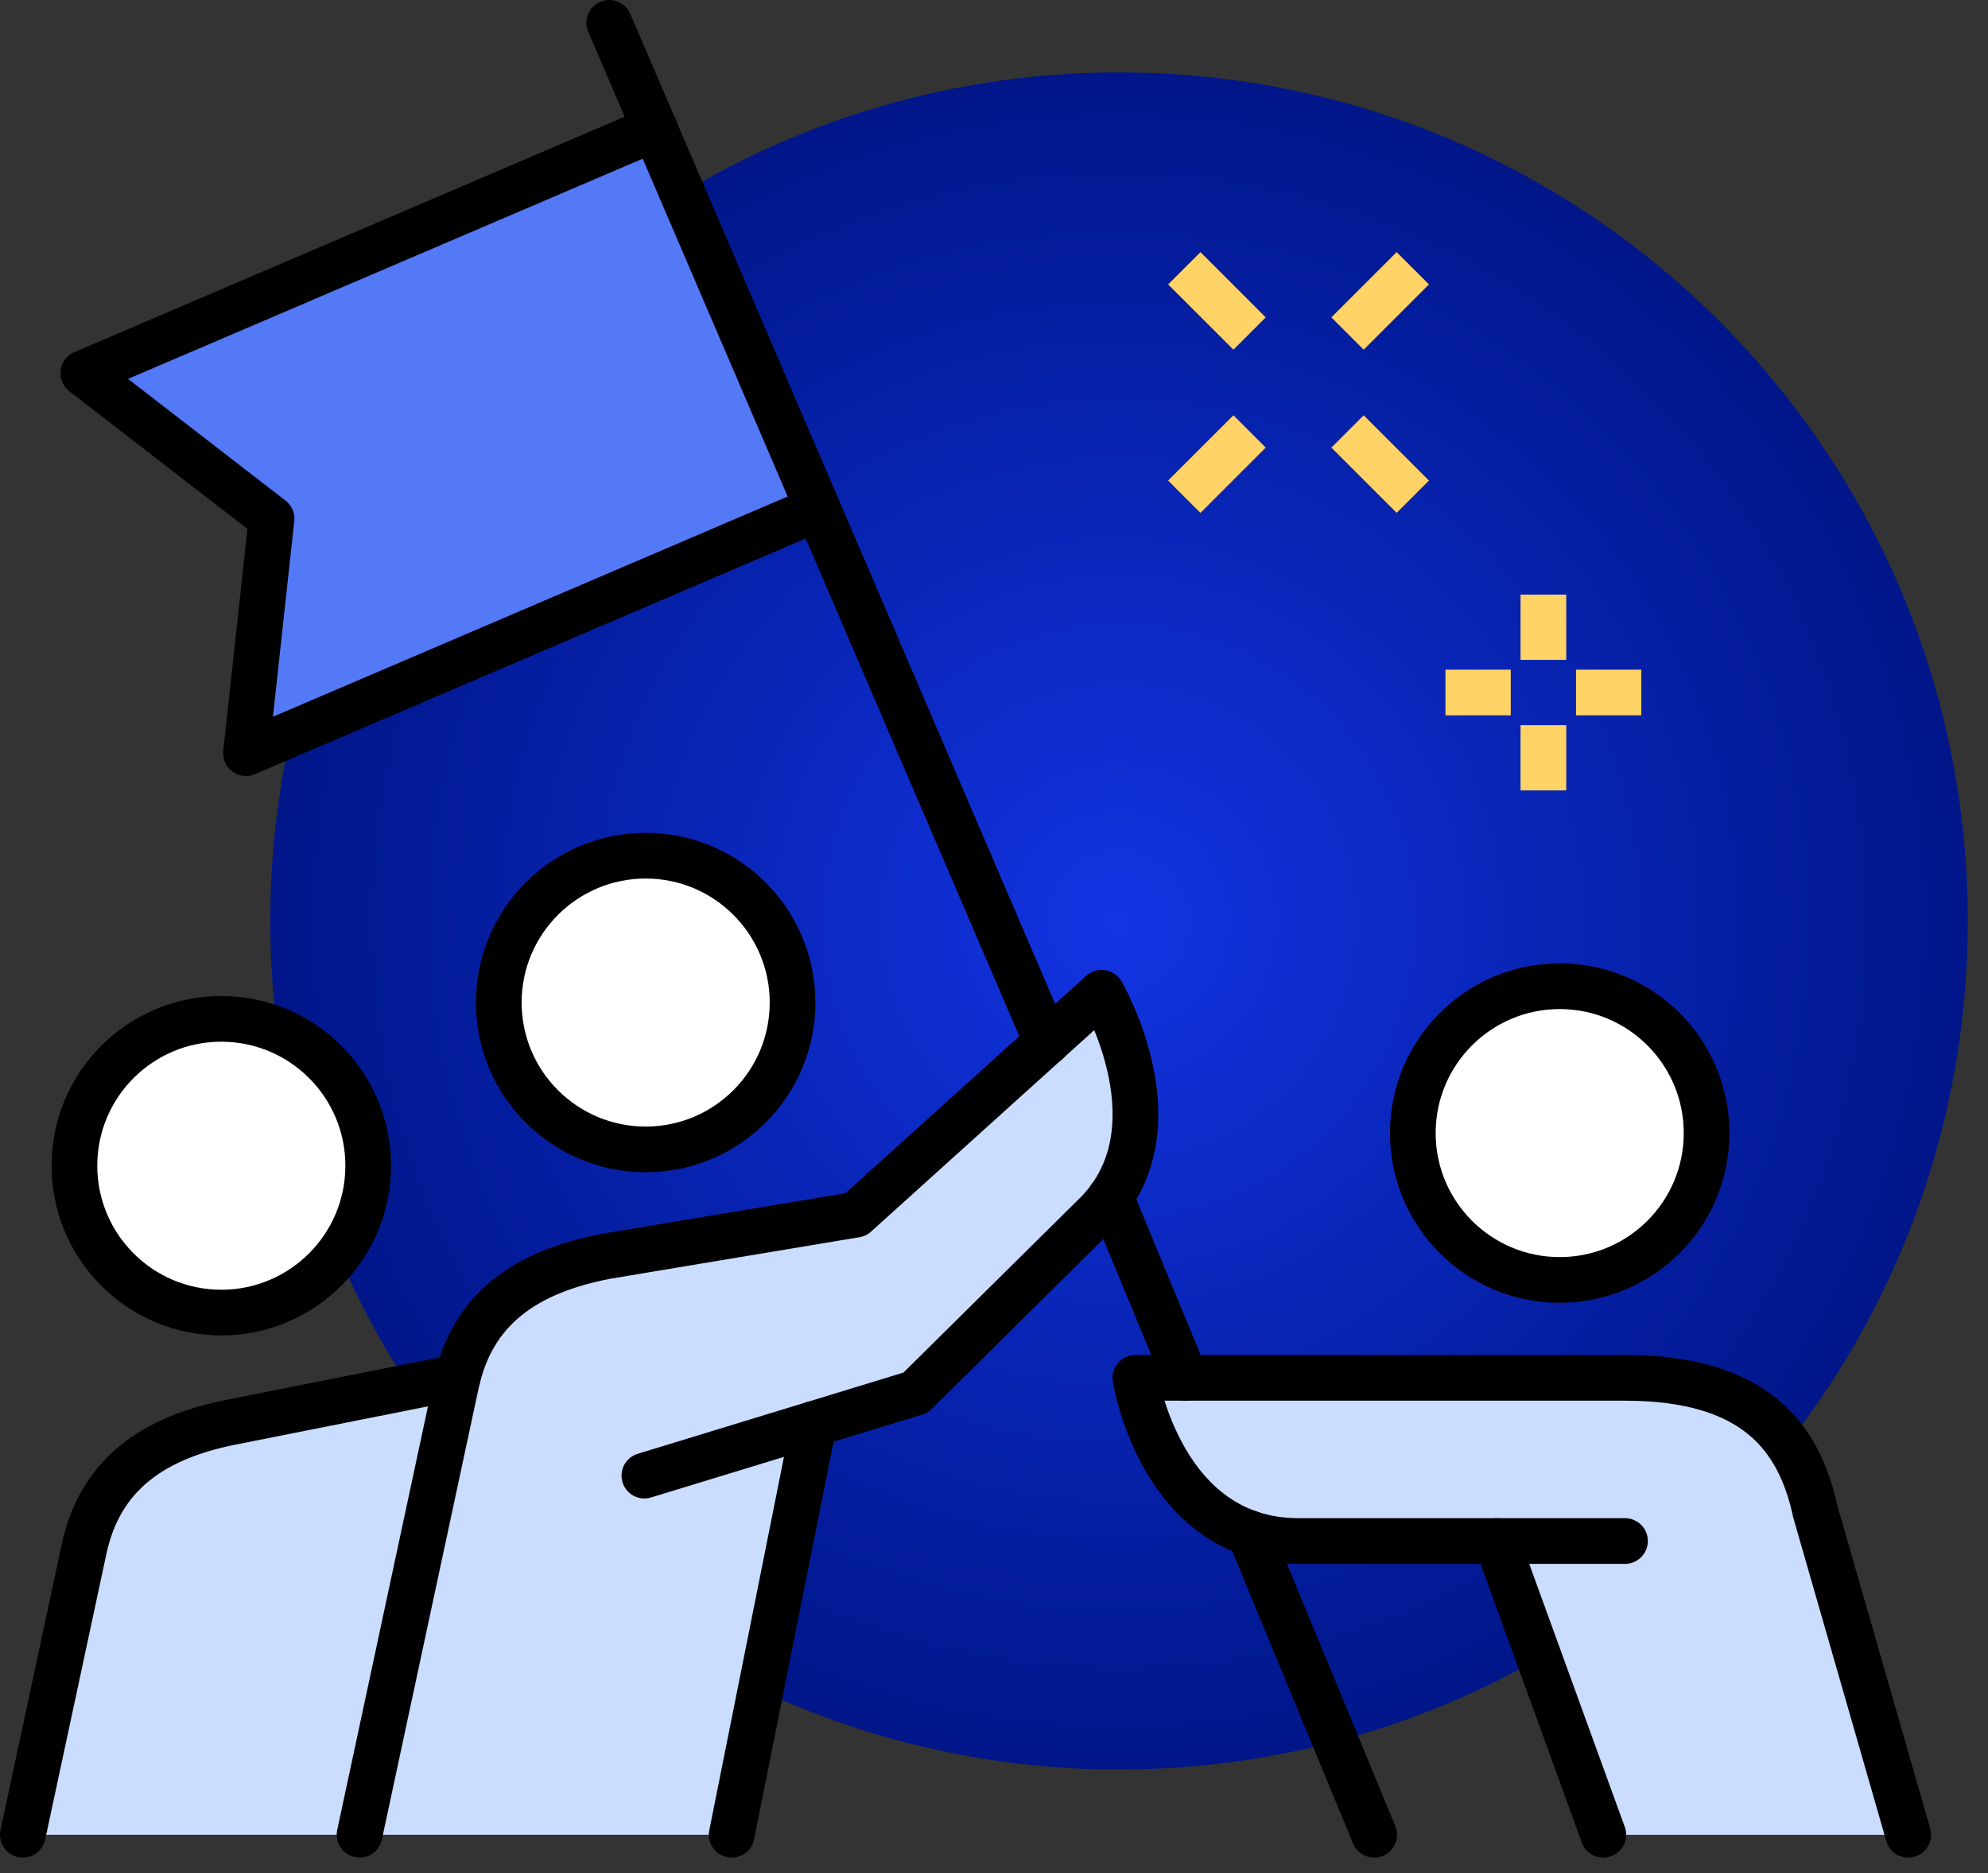 <?xml version="1.0" encoding="UTF-8"?>
<svg width="87px" height="82px" viewBox="0 0 87 82" version="1.1" xmlns="http://www.w3.org/2000/svg" xmlns:xlink="http://www.w3.org/1999/xlink">
    <rect x="0" y="0" width="87" height="82" fill="#333333" stroke="none"/>
    <!-- Generator: Sketch 63.1 (92452) - https://sketch.com -->
    <title>Group 55</title>
    <desc>Created with Sketch.</desc>
    <defs>
        <radialGradient cx="50%" cy="50%" fx="50%" fy="50%" r="50.307%" id="radialGradient-1">
            <stop stop-color="#1234E3" offset="0%"></stop>
            <stop stop-color="#001689" offset="100%"></stop>
        </radialGradient>
    </defs>
    <g id="R2-+-add'l-modules" stroke="none" stroke-width="1" fill="none" fill-rule="evenodd">
        <g id="DW-Morgan-Problem-R2@2x" transform="translate(-946, -2162)">
            <g id="Solution-Cards" transform="translate(80, 2109)">
                <g id="Group-16">
                    <g transform="translate(380, 0)">
                        <g id="Group-28" transform="translate(420, 54)">
                            <g id="Group-55" transform="translate(67, 0)">
                                <path d="M85.114,39.314 C85.114,59.827 68.484,76.457 47.971,76.457 C27.458,76.457 10.828,59.827 10.828,39.314 C10.828,18.801 27.458,2.171 47.971,2.171 C68.484,2.171 85.114,18.801 85.114,39.314" id="Fill-1" fill="url(#radialGradient-1)"></path>
                                <g id="Group-6" transform="translate(2.429, 4.6)">
                                    <polyline id="Fill-3" fill="#5479F7" points="25.234 0.029 0.216 10.736 8.454 17.103 7.337 27.367 32.354 16.66"></polyline>
                                    <polyline id="Stroke-5" stroke="#000000" stroke-width="2" stroke-linecap="round" stroke-linejoin="round" points="25.234 0.029 0.216 10.736 8.454 17.103 7.337 27.367 32.354 16.66"></polyline>
                                </g>
                                <path d="M78.455,65.209 C77.755,61.942 75.845,59.315 70.115,59.315 L48.686,59.315 C48.686,59.315 49.796,66.458 55.829,66.458 L64.496,66.458 L69.165,79.315 L82.51,79.315 L78.455,65.209 Z" id="Fill-7" fill="#CADDFF"></path>
                                <path d="M47.211,42.454 L36.449,52.172 L25.592,53.98 C22.089,54.637 19.819,56.222 19.042,59.283 L9.307,61.219 C5.688,61.897 3.378,63.553 2.678,66.819 L0.001,79.314 L31.021,79.314 L34.618,61.326 L39.067,59.966 L46.829,52.284 C50.781,48.552 47.211,42.454 47.211,42.454" id="Fill-9" fill="#CADDFF"></path>
                                <path d="M14.735,79.314 L18.963,59.581 C19.663,56.314 21.973,54.66 25.592,53.981 L36.449,52.171 L47.21,42.454 C47.21,42.454 50.78,48.551 46.829,52.284 L39.067,59.967 L27.2,63.594" id="Stroke-11" stroke="#000000" stroke-width="2" stroke-linecap="round" stroke-linejoin="round"></path>
                                <line x1="31.021" y1="79.314" x2="34.618" y2="61.327" id="Stroke-13" stroke="#000000" stroke-width="2" stroke-linecap="round" stroke-linejoin="round"></line>
                                <path d="M82.51,79.314 L78.454,65.208 C77.754,61.943 75.844,59.314 70.114,59.314 L48.686,59.314 C48.686,59.314 49.797,66.457 55.829,66.457 L70.114,66.457" id="Stroke-15" stroke="#000000" stroke-width="2" stroke-linecap="round" stroke-linejoin="round"></path>
                                <line x1="69.165" y1="79.314" x2="64.496" y2="66.457" id="Stroke-17" stroke="#000000" stroke-width="2" stroke-linecap="round" stroke-linejoin="round"></line>
                                <path d="M0,79.314 L2.677,66.818 C3.377,63.553 5.687,61.897 9.306,61.218 L19.035,59.283" id="Stroke-19" stroke="#000000" stroke-width="2" stroke-linecap="round" stroke-linejoin="round"></path>
                                <line x1="44.811" y1="44.63" x2="25.663" y2="0" id="Stroke-21" stroke="#000000" stroke-width="2" stroke-linecap="round" stroke-linejoin="round"></line>
                                <line x1="50.876" y1="59.314" x2="47.604" y2="51.396" id="Stroke-23" stroke="#000000" stroke-width="2" stroke-linecap="round" stroke-linejoin="round"></line>
                                <line x1="59.137" y1="79.314" x2="53.685" y2="66.116" id="Stroke-25" stroke="#000000" stroke-width="2" stroke-linecap="round" stroke-linejoin="round"></line>
                                <path d="M73.685,48.6 C73.685,52.15 70.807,55.028 67.257,55.028 C63.707,55.028 60.828,52.15 60.828,48.6 C60.828,45.05 63.707,42.171 67.257,42.171 C70.807,42.171 73.685,45.05 73.685,48.6" id="Fill-27" fill="#FFFFFF"></path>
                                <path d="M73.685,48.6 C73.685,52.15 70.807,55.028 67.257,55.028 C63.707,55.028 60.828,52.15 60.828,48.6 C60.828,45.05 63.707,42.171 67.257,42.171 C70.807,42.171 73.685,45.05 73.685,48.6 Z" id="Stroke-29" stroke="#000000" stroke-width="2" stroke-linecap="round" stroke-linejoin="round"></path>
                                <path d="M33.685,42.886 C33.685,46.436 30.807,49.314 27.257,49.314 C23.707,49.314 20.828,46.436 20.828,42.886 C20.828,39.336 23.707,36.457 27.257,36.457 C30.807,36.457 33.685,39.336 33.685,42.886" id="Fill-31" fill="#FFFFFF"></path>
                                <path d="M33.685,42.886 C33.685,46.436 30.807,49.314 27.257,49.314 C23.707,49.314 20.828,46.436 20.828,42.886 C20.828,39.336 23.707,36.457 27.257,36.457 C30.807,36.457 33.685,39.336 33.685,42.886 Z" id="Stroke-33" stroke="#000000" stroke-width="2" stroke-linecap="round" stroke-linejoin="round"></path>
                                <path d="M15.114,50.028 C15.114,53.578 12.235,56.457 8.685,56.457 C5.135,56.457 2.257,53.578 2.257,50.028 C2.257,46.478 5.135,43.6 8.685,43.6 C12.235,43.6 15.114,46.478 15.114,50.028" id="Fill-35" fill="#FFFFFF"></path>
                                <path d="M15.114,50.028 C15.114,53.578 12.235,56.457 8.685,56.457 C5.135,56.457 2.257,53.578 2.257,50.028 C2.257,46.478 5.135,43.6 8.685,43.6 C12.235,43.6 15.114,46.478 15.114,50.028 Z" id="Stroke-37" stroke="#000000" stroke-width="2" stroke-linecap="round" stroke-linejoin="round"></path>
                                <line x1="66.543" y1="25.028" x2="66.543" y2="27.886" id="Stroke-39" stroke="#FFD365" stroke-width="2"></line>
                                <line x1="66.543" y1="30.743" x2="66.543" y2="33.6" id="Stroke-41" stroke="#FFD365" stroke-width="2"></line>
                                <line x1="67.971" y1="29.314" x2="70.828" y2="29.314" id="Stroke-43" stroke="#FFD365" stroke-width="2"></line>
                                <line x1="62.257" y1="29.314" x2="65.114" y2="29.314" id="Stroke-45" stroke="#FFD365" stroke-width="2"></line>
                                <line x1="57.971" y1="17.886" x2="60.828" y2="20.743" id="Stroke-47" stroke="#FFD365" stroke-width="2"></line>
                                <line x1="50.828" y1="10.743" x2="53.685" y2="13.6" id="Stroke-49" stroke="#FFD365" stroke-width="2"></line>
                                <line x1="53.685" y1="17.886" x2="50.828" y2="20.743" id="Stroke-51" stroke="#FFD365" stroke-width="2"></line>
                                <line x1="60.828" y1="10.743" x2="57.971" y2="13.6" id="Stroke-53" stroke="#FFD365" stroke-width="2"></line>
                            </g>
                        </g>
                    </g>
                </g>
            </g>
        </g>
    </g>
</svg>